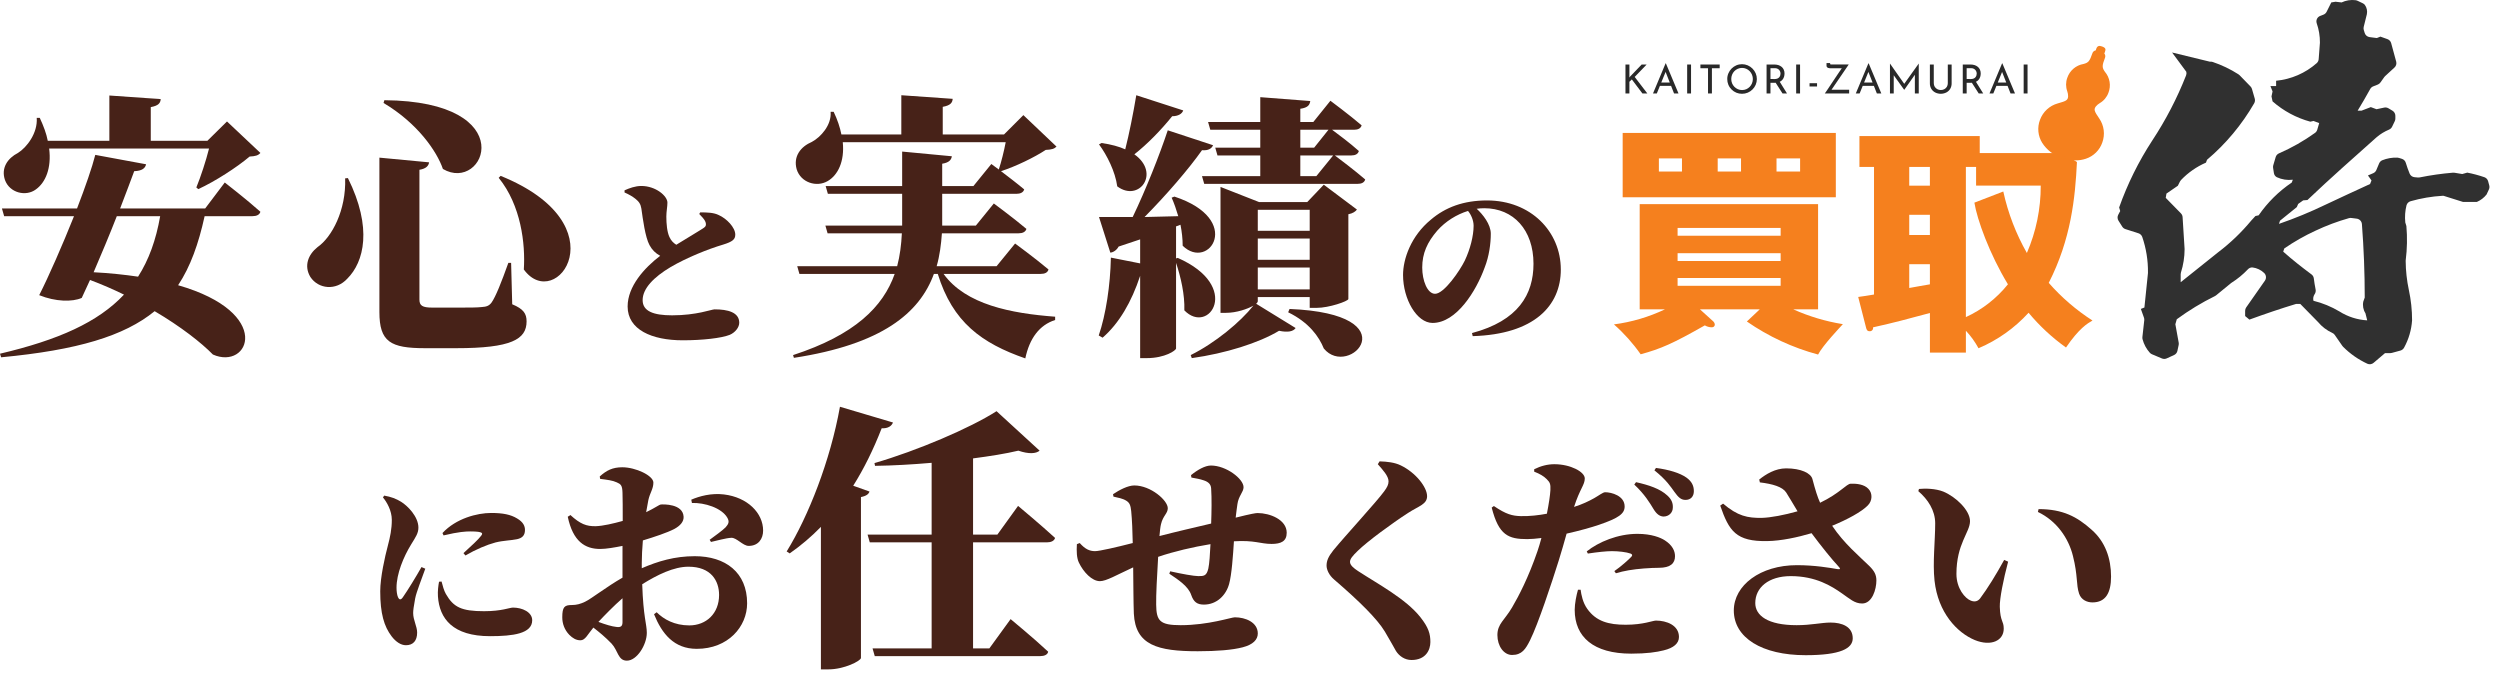 <svg width="237" height="64" viewBox="0 0 237 64" fill="none" xmlns="http://www.w3.org/2000/svg">
<path d="M183.394 55.053C183.207 53.329 183.456 51.294 183.456 49.613C183.456 48.388 182.771 47.35 181.857 46.561L181.919 46.353C182.501 46.291 183.497 46.312 184.224 46.602C185.428 47.1 186.757 48.388 186.757 49.405C186.757 50.464 185.47 51.544 185.47 54.409C185.47 55.779 186.28 56.734 186.84 56.942C187.152 57.066 187.463 57.046 187.712 56.734C188.439 55.758 189.207 54.513 189.996 53.08L190.37 53.246C189.913 54.969 189.56 56.755 189.581 57.523C189.622 58.956 189.954 58.831 189.954 59.599C189.954 60.741 188.75 61.302 187.214 60.679C185.511 59.973 183.726 58.063 183.394 55.053ZM196.515 52.706C196.1 51.025 194.979 49.384 193.193 48.533L193.256 48.263C195.56 48.263 196.91 48.99 198.28 50.215C199.588 51.357 200.128 52.956 200.128 54.658C200.128 56.215 199.609 57.108 198.363 57.108C197.865 57.108 197.304 56.88 197.097 56.277C196.806 55.405 196.993 54.596 196.515 52.706Z" fill="#472218"/>
<path d="M166.836 45.73L166.774 45.46C167.397 44.962 168.289 44.401 169.328 44.401C170.739 44.401 171.674 44.858 171.819 45.419C172.089 46.436 172.297 47.121 172.546 47.661C174.414 46.768 175.058 45.855 175.452 45.855C176.013 45.834 176.74 45.917 177.134 46.353C177.529 46.768 177.508 47.474 177.072 47.91C176.491 48.512 175.12 49.26 173.688 49.841C174.809 51.523 176.262 52.727 177.217 53.661C177.695 54.139 177.882 54.492 177.882 55.032C177.882 55.862 177.487 57.212 176.532 57.212C175.805 57.212 175.349 56.755 174.622 56.257C173.646 55.572 172.151 54.616 169.764 54.616C167.667 54.616 166.4 55.696 166.4 57.17C166.4 58.354 167.584 59.267 170.324 59.267C171.715 59.267 172.67 59.018 173.542 59.018C174.601 59.018 175.639 59.392 175.639 60.513C175.639 61.468 174.497 62.112 171.175 62.112C167.023 62.112 164.365 60.451 164.365 57.876C164.365 55.488 166.878 53.578 170.345 53.578C172.047 53.578 173.459 53.827 174.186 53.952C174.456 53.993 174.518 53.931 174.29 53.703C173.667 53.038 172.629 51.751 171.736 50.547C170.407 50.941 168.85 51.274 167.563 51.294C164.573 51.357 163.909 50.339 163.078 47.931L163.348 47.744C164.739 48.928 165.673 49.114 167.023 49.094C167.874 49.073 169.161 48.824 170.407 48.471C169.992 47.786 169.597 47.1 169.328 46.685C168.975 46.145 168.04 45.876 166.836 45.73Z" fill="#472218"/>
<path d="M154.93 45.938L155.096 45.709C156.3 45.979 157.38 46.332 158.065 46.976C158.48 47.35 158.604 47.723 158.584 48.118C158.584 48.595 158.21 48.969 157.691 48.969C157.338 48.948 157.047 48.741 156.757 48.263C156.404 47.682 155.926 46.872 154.93 45.938ZM153.186 54.346L153.04 54.139C153.601 53.765 154.494 52.976 154.68 52.748C154.763 52.644 154.743 52.54 154.577 52.478C154.182 52.333 153.414 52.249 152.812 52.249C152.293 52.249 151.483 52.333 150.528 52.478L150.424 52.27C151.545 51.377 153.372 50.609 155.22 50.609C156.57 50.609 157.421 50.962 157.836 51.232C158.542 51.689 158.791 52.229 158.791 52.727C158.791 53.392 158.376 53.828 157.255 53.828C156.902 53.828 156.383 53.848 155.843 53.89C154.784 53.973 153.933 54.118 153.186 54.346ZM145.441 44.713V44.484C146.064 44.173 146.708 44.007 147.351 44.007C148.888 44.007 150.237 44.734 150.237 45.356C150.237 45.979 149.781 46.312 149.22 48.056C150.009 47.806 150.611 47.516 151.13 47.225C151.608 46.955 151.961 46.664 152.168 46.664C152.77 46.664 154.016 46.997 154.016 48.014C154.016 48.699 153.455 49.114 151.566 49.758C150.902 49.986 149.718 50.319 148.514 50.589C148.286 51.398 148.036 52.291 147.767 53.142C147.102 55.26 145.815 59.163 145.047 60.7C144.631 61.53 144.279 62.091 143.344 62.091C142.555 62.091 141.953 61.24 141.953 60.202C141.953 59.143 142.638 58.79 143.344 57.586C143.967 56.527 144.901 54.741 145.753 52.249C145.877 51.897 146.002 51.461 146.126 51.004C145.628 51.066 145.151 51.108 144.777 51.108C143.012 51.108 142.078 50.755 141.413 48.118L141.621 47.972C142.784 48.761 143.365 48.907 144.175 48.928C145.005 48.948 145.898 48.844 146.645 48.699C146.832 47.765 146.957 46.914 146.978 46.457C146.998 45.896 146.957 45.751 146.625 45.419C146.355 45.149 145.981 44.92 145.441 44.713ZM149.594 55.904H149.843C149.905 56.381 150.05 57.129 150.466 57.71C151.317 58.914 152.5 59.226 154.12 59.226C155.802 59.226 156.674 58.831 156.985 58.831C157.982 58.831 159.165 59.267 159.165 60.388C159.165 60.99 158.667 61.426 157.712 61.655C157.047 61.821 156.134 61.966 154.639 61.966C151.068 61.966 149.282 60.388 149.282 57.814C149.282 57.212 149.448 56.402 149.594 55.904ZM156.84 44.588L156.985 44.36C158.231 44.526 159.248 44.837 159.871 45.273C160.39 45.647 160.577 46.062 160.577 46.561C160.577 47.059 160.286 47.391 159.788 47.391C159.352 47.391 159.103 47.142 158.729 46.623C158.397 46.166 158.002 45.523 156.84 44.588Z" fill="#472218"/>
<path d="M131.634 45.626C131.634 45.128 131.073 44.526 130.617 44.007L130.783 43.737C131.509 43.758 132.215 43.841 132.776 44.111C134.209 44.796 135.288 46.187 135.288 47.038C135.288 47.806 134.499 47.972 133.503 48.616C131.925 49.633 129.62 51.336 128.727 52.208C128.208 52.706 127.98 52.997 127.98 53.267C127.98 53.578 128.333 53.869 128.748 54.139C130.658 55.385 133.253 56.755 134.645 58.499C135.434 59.496 135.6 60.098 135.6 60.866C135.6 61.593 135.184 62.568 133.814 62.568C133.15 62.568 132.631 62.174 132.34 61.717C132.07 61.24 131.821 60.783 131.281 59.869C130.554 58.665 128.873 57.004 126.485 54.949C125.987 54.533 125.758 53.994 125.758 53.62C125.758 53.163 125.924 52.769 126.402 52.166C127.544 50.775 130.492 47.578 131.219 46.581C131.509 46.187 131.634 45.938 131.634 45.626Z" fill="#472218"/>
<path d="M112.948 45.273L112.906 45.045C113.509 44.547 114.235 44.132 114.796 44.132C116.249 44.132 117.889 45.398 117.889 46.187C117.889 46.644 117.412 47.017 117.308 47.786C117.246 48.159 117.204 48.595 117.142 49.073C118.637 48.699 119.052 48.637 119.218 48.637C120.381 48.637 121.98 49.26 121.98 50.505C121.98 51.315 121.44 51.564 120.547 51.564C119.488 51.564 118.928 51.191 116.976 51.315C116.893 52.644 116.768 54.471 116.519 55.364C116.228 56.423 115.356 57.316 114.131 57.316C113.488 57.316 113.156 57.066 112.927 56.402C112.657 55.592 111.723 54.969 110.851 54.388L110.934 54.16C112.034 54.409 113.197 54.616 113.612 54.616C114.131 54.616 114.381 54.596 114.547 53.91C114.651 53.474 114.713 52.436 114.754 51.585C113.114 51.855 111.308 52.27 109.792 52.789C109.688 54.533 109.585 56.464 109.605 57.316C109.626 58.852 109.937 59.267 111.931 59.267C114.547 59.267 116.727 58.52 117.059 58.52C118.076 58.52 119.239 58.997 119.239 60.056C119.239 60.638 118.782 61.115 117.806 61.364C116.851 61.613 115.398 61.738 113.55 61.738C109.771 61.738 107.633 61.177 107.488 58.167C107.446 57.046 107.446 55.489 107.425 53.786C105.806 54.533 104.871 55.094 104.269 55.094C103.522 55.094 102.712 54.243 102.276 53.329C102.069 52.893 102.048 52.27 102.089 51.585L102.359 51.481C102.858 52.042 103.273 52.249 103.813 52.249C104.228 52.249 105.847 51.876 107.384 51.481C107.363 50.381 107.321 49.301 107.238 48.45C107.176 47.869 107.072 47.661 106.782 47.474C106.429 47.246 105.993 47.184 105.557 47.08L105.515 46.851C106.096 46.457 106.927 46.021 107.529 46.021C109.086 46.021 110.706 47.433 110.706 48.18C110.706 48.678 110.249 48.886 110.062 49.696C110 49.945 109.958 50.339 109.917 50.817C111.515 50.402 113.405 49.966 114.817 49.633C114.858 48.575 114.879 47.204 114.817 46.312C114.796 45.917 114.567 45.689 114.131 45.543C113.716 45.398 113.384 45.356 112.948 45.273Z" fill="#472218"/>
<path d="M80.885 46.048L82.429 46.598C82.351 46.833 82.141 47.017 81.618 47.121V62.383C81.565 62.671 80.021 63.457 78.529 63.457H77.822V49.949C76.906 50.891 75.911 51.729 74.864 52.462L74.576 52.278C76.644 48.928 78.712 43.666 79.628 38.561L84.654 40.053C84.523 40.393 84.183 40.629 83.581 40.603C82.796 42.619 81.906 44.425 80.885 46.048ZM99.262 51.414H92.246V61.467H93.791L95.806 58.692C95.806 58.692 98.058 60.551 99.367 61.781C99.314 62.069 99 62.2 98.608 62.2H82.927L82.717 61.467H88.319V51.414H82.455L82.246 50.681H88.319V43.875C86.513 44.032 84.681 44.137 82.953 44.163L82.9 43.901C86.958 42.723 91.984 40.577 94.471 38.98L98.555 42.723C98.215 43.011 97.534 43.064 96.54 42.723C95.335 43.011 93.843 43.247 92.246 43.456V50.681H94.55L96.513 47.959C96.513 47.959 98.712 49.791 100.021 50.996C99.943 51.284 99.629 51.414 99.262 51.414Z" fill="#472218"/>
<path d="M59.013 58.977V56.713C58.204 57.419 57.352 58.291 56.73 58.956C57.394 59.205 58.017 59.392 58.432 59.433C58.868 59.495 59.013 59.35 59.013 58.977ZM60.84 53.371V53.869C62.377 53.205 63.955 52.727 65.865 52.727C68.772 52.727 70.827 54.263 70.827 57.191C70.827 59.413 69.021 61.51 66.052 61.51C63.892 61.51 62.751 60.077 62.003 58.229L62.252 58.042C62.917 58.707 63.934 59.288 65.346 59.288C66.945 59.288 68.169 58.167 68.169 56.402C68.169 55.073 67.422 53.724 65.263 53.724C63.872 53.724 62.315 54.492 60.882 55.385C60.986 58.52 61.318 59.163 61.318 59.994C61.318 61.115 60.384 62.631 59.429 62.631C58.577 62.631 58.598 61.676 57.975 61.011C57.373 60.388 56.792 59.911 56.252 59.495C55.712 60.139 55.484 60.7 55.027 60.7C54.612 60.7 54.279 60.492 53.968 60.181C53.511 59.703 53.304 59.122 53.304 58.52C53.304 57.544 53.511 57.357 54.197 57.357C54.674 57.357 55.027 57.253 55.463 57.046C56.044 56.776 57.518 55.613 59.013 54.762V52.893V51.751C58.287 51.897 57.477 52.042 56.896 52.042C55.463 52.042 54.321 51.336 53.823 48.99L54.072 48.824C55.006 49.675 55.588 49.903 56.48 49.883C57.166 49.862 58.141 49.633 59.034 49.384C59.034 48.263 59.034 47.225 59.013 46.706C58.993 46 58.847 45.896 58.474 45.73C58.079 45.543 57.56 45.481 56.896 45.398L56.854 45.17C57.498 44.588 58.079 44.297 58.993 44.297C60.259 44.297 61.941 45.087 61.941 45.751C61.941 46.353 61.609 46.727 61.463 47.412C61.401 47.703 61.339 48.097 61.256 48.554C62.086 48.159 62.481 47.848 62.647 47.827C62.875 47.806 64.744 47.744 64.806 48.99C64.827 49.447 64.495 49.841 63.913 50.153C63.228 50.505 62.045 50.9 60.944 51.232C60.882 52 60.84 52.748 60.84 53.371ZM65.595 47.682L65.533 47.37C66.301 47.038 67.422 46.727 68.626 46.872C70.869 47.142 72.343 48.637 72.343 50.298C72.343 51.066 71.907 51.751 70.972 51.751C70.433 51.751 69.831 50.962 69.332 50.983C68.813 51.004 67.9 51.274 67.401 51.377L67.277 51.17C67.671 50.879 68.543 50.256 68.792 49.986C69.062 49.675 69.166 49.467 68.959 49.094C68.419 48.139 66.778 47.64 65.595 47.682Z" fill="#472218"/>
<path d="M39.957 53.757L40.317 53.912C39.991 54.855 39.476 56.107 39.356 56.742C39.219 57.496 39.168 57.857 39.168 58.114C39.168 58.783 39.545 59.383 39.545 59.966C39.545 60.738 39.168 61.167 38.482 61.167C38.001 61.167 37.521 60.841 37.127 60.326C36.406 59.383 36.046 58.148 36.046 56.056C36.046 54.735 36.492 52.763 36.767 51.733C36.989 50.893 37.144 50.156 37.144 49.281C37.144 48.406 36.664 47.583 36.303 47.154L36.423 46.983C37.092 47.103 37.538 47.274 38.019 47.566C38.636 47.943 39.665 48.972 39.665 50.018C39.665 50.55 39.408 50.91 38.996 51.579C38.242 52.797 37.59 54.409 37.59 55.713C37.59 56.056 37.641 56.416 37.727 56.605C37.847 56.879 38.001 56.896 38.19 56.622C38.636 55.987 39.476 54.615 39.957 53.757ZM41.62 55.147L41.861 55.13C41.963 55.524 42.084 55.987 42.272 56.313C42.992 57.565 43.747 57.942 45.891 57.942C47.572 57.942 48.309 57.599 48.635 57.599C49.51 57.599 50.453 58.028 50.453 58.8C50.453 60.069 48.635 60.309 46.457 60.309C42.924 60.309 41.655 58.645 41.517 56.536C41.483 56.021 41.552 55.524 41.62 55.147ZM42.049 50.756L41.946 50.533C43.233 49.144 45.239 48.629 46.56 48.629C47.692 48.629 48.412 48.783 49.013 49.144C49.63 49.504 49.767 49.898 49.767 50.241C49.767 50.79 49.476 51.013 49.013 51.116C48.447 51.236 47.726 51.236 46.972 51.425C46.183 51.631 45.085 52.094 44.124 52.66L43.936 52.437C44.673 51.768 45.359 51.133 45.599 50.807C45.771 50.584 45.908 50.379 44.57 50.379C44.159 50.379 43.49 50.413 42.049 50.756Z" fill="#472218"/>
<path d="M139.698 21.403C139.698 20.889 139.458 20.34 139.167 19.997C138.103 20.323 137.04 20.975 136.251 21.866C135.308 22.964 134.827 24.01 134.827 25.365C134.827 26.583 135.308 27.852 136.045 27.852C136.903 27.852 138.395 25.657 138.858 24.714C139.372 23.633 139.698 22.364 139.698 21.403ZM139.613 31.866L139.544 31.574C143.935 30.408 145.375 27.904 145.375 25.005C145.375 21.798 143.472 19.74 140.71 19.74C140.47 19.74 140.23 19.757 139.99 19.791C140.573 20.323 141.328 21.266 141.328 22.158C141.328 23.067 141.173 24.285 140.745 25.365C139.938 27.595 138.069 30.614 135.805 30.614C134.313 30.614 133.009 28.367 133.009 26.069C133.009 24.542 133.764 22.364 135.651 20.82C137.023 19.654 138.738 19.002 140.968 19.002C145.118 19.002 147.965 21.952 147.965 25.554C147.965 28.984 145.444 31.694 139.613 31.866Z" fill="#472218"/>
<path d="M107.72 9.028L112.17 10.468C112.066 10.782 111.699 11.018 111.123 11.018C110.05 12.353 108.767 13.662 107.537 14.63C110.05 16.41 107.982 19.212 105.914 17.667C105.73 16.28 104.945 14.709 104.186 13.688L104.421 13.557C105.338 13.688 106.097 13.897 106.673 14.159C107.039 12.719 107.432 10.756 107.72 9.028ZM111.49 24.5L111.647 24.447C117.772 27.144 114.605 31.83 112.275 29.421C112.327 27.929 111.935 26.254 111.49 24.919V33.034C111.49 33.217 110.443 33.95 108.715 33.95H108.086V26.149C107.275 28.61 106.097 30.652 104.526 32.013L104.16 31.803C104.84 29.814 105.259 27.039 105.312 24.421L108.086 24.971V22.693C107.458 22.903 106.778 23.138 106.045 23.374C105.861 23.714 105.547 23.924 105.259 23.95L104.186 20.573C104.893 20.573 106.018 20.573 107.38 20.573C108.636 17.955 109.919 14.709 110.704 12.353L114.998 13.767C114.867 14.081 114.553 14.29 113.95 14.238C112.694 16.018 110.6 18.453 108.505 20.573C109.5 20.547 110.6 20.521 111.699 20.494C111.516 19.866 111.306 19.264 111.071 18.74L111.333 18.636C117.93 20.808 114.605 25.73 112.118 23.296C112.118 22.641 112.039 21.96 111.909 21.306L111.49 21.463V24.5ZM124.16 19.892H119.238V21.882H124.16V19.892ZM119.238 24.631H124.16V22.615H119.238V24.631ZM119.238 27.432H124.16V25.364H119.238V27.432ZM119.238 28.165V28.557C119.238 28.61 119.186 28.714 119.081 28.793L122.825 31.097C122.616 31.411 122.118 31.542 121.254 31.358C119.343 32.51 116.176 33.505 112.982 33.95L112.877 33.662C115.207 32.51 117.589 30.521 118.82 28.976C118.27 29.29 117.223 29.657 116.228 29.657H115.704V17.72L119.369 19.159H123.924L125.495 17.51L128.637 19.866C128.506 20.049 128.244 20.233 127.825 20.311V28.348C127.799 28.557 125.993 29.186 124.815 29.186H124.16V28.165H119.238ZM122.118 29.605L122.249 29.29C133.794 29.762 127.877 35.966 125.495 33.034C125.05 31.934 124.108 30.573 122.118 29.605ZM123.27 16.698H124.788L126.385 14.735H123.27V16.698ZM123.27 12.3V14.002H124.579L125.94 12.3H123.27ZM128.113 14.735H126.542C126.961 15.049 128.453 16.175 129.422 17.013C129.343 17.301 129.082 17.431 128.689 17.431H114.16L113.95 16.698H119.474V14.735H115.416L115.207 14.002H119.474V12.3H114.736L114.526 11.568H119.474V9.211L124.212 9.578C124.16 9.944 124.003 10.206 123.27 10.311V11.568H124.5L126.123 9.552C126.123 9.552 127.956 10.913 129.082 11.882C129.003 12.17 128.741 12.3 128.375 12.3H126.281C126.778 12.667 128.008 13.583 128.82 14.316C128.741 14.604 128.48 14.735 128.113 14.735Z" fill="#472218"/>
<path d="M98.665 25.966H89.45C91.545 28.872 95.838 29.709 100.027 30.023V30.337C98.534 30.809 97.592 32.092 97.199 33.976C93.063 32.536 90.314 30.547 88.901 25.966H88.534C87.173 29.683 83.613 32.641 75.262 33.924L75.183 33.662C81.047 31.751 83.717 29.081 84.817 25.966H75.785L75.576 25.233H85.052C85.314 24.238 85.445 23.191 85.497 22.117H78.455L78.246 21.384H85.524V21.149V18.374H78.482L78.272 17.641H85.524V14.369L90.236 14.814C90.183 15.154 89.974 15.416 89.32 15.521V17.641H92.278L93.979 15.547L94.686 16.07C94.922 15.363 95.183 14.316 95.341 13.479H79.895C80.079 15.311 79.424 16.62 78.455 17.17C77.434 17.772 75.916 17.327 75.523 16.044C75.183 14.814 75.916 13.897 76.963 13.452C77.801 13.007 78.848 11.855 78.743 10.599H79.031C79.398 11.358 79.633 12.091 79.764 12.745H85.445V9.028L90.314 9.369C90.288 9.735 90.105 9.997 89.372 10.128V12.745H95.183L97.016 10.913L100.157 13.897C99.948 14.107 99.712 14.185 99.136 14.211C98.063 14.918 96.283 15.782 94.895 16.227C95.55 16.725 96.44 17.405 97.094 17.955C97.016 18.243 96.728 18.374 96.362 18.374H89.32V21.175V21.384H92.513L94.215 19.29C94.215 19.29 96.126 20.704 97.304 21.699C97.225 21.987 96.937 22.117 96.571 22.117H89.293C89.215 23.191 89.084 24.238 88.796 25.233H94.477L96.231 23.086C96.231 23.086 98.194 24.526 99.398 25.547C99.32 25.835 99.058 25.966 98.665 25.966Z" fill="#472218"/>
<path d="M66.291 20.288L66.376 20.134C67.062 20.134 67.663 20.151 68.143 20.391C68.88 20.717 69.704 21.558 69.704 22.244C69.704 22.69 69.446 22.913 68.555 23.187C67.114 23.616 65.107 24.422 63.581 25.314C61.968 26.274 60.922 27.355 60.922 28.453C60.922 29.499 61.934 29.893 63.718 29.893C66.05 29.893 67.457 29.327 67.748 29.327C68.983 29.327 70.081 29.602 70.081 30.597C70.081 31.025 69.704 31.523 69.172 31.746C68.4 32.054 66.599 32.26 64.73 32.26C61.78 32.26 59.499 31.248 59.499 29.053C59.499 27.149 61.077 25.4 62.586 24.25C62.14 24.01 61.814 23.684 61.574 23.239C61.162 22.484 60.939 20.735 60.802 19.774C60.733 19.328 60.562 19.105 60.219 18.831C59.962 18.625 59.602 18.419 59.207 18.247V18.042C59.67 17.836 60.219 17.63 60.802 17.63C62.157 17.63 63.272 18.573 63.272 19.208C63.272 19.585 63.169 20.066 63.169 20.529C63.169 21.215 63.238 21.986 63.461 22.467C63.615 22.81 63.838 23.033 64.112 23.204C65.244 22.501 66.445 21.798 66.754 21.575C66.925 21.455 66.96 21.3 66.891 21.078C66.788 20.769 66.496 20.512 66.291 20.288Z" fill="#472218"/>
<path d="M32.72 16.908L32.982 16.882C35.338 21.62 34.501 24.84 32.93 26.411C31.857 27.589 30.181 27.405 29.422 26.254C28.794 25.206 29.212 24.133 30.103 23.426C31.464 22.484 32.825 19.919 32.72 16.908ZM36.438 9.499C49.579 9.604 45.941 18.348 41.988 16.018C41.412 14.342 39.579 11.672 36.359 9.761L36.438 9.499ZM47.459 16.672C58.899 21.306 52.695 29.735 49.658 25.547C49.815 23.112 49.396 19.473 47.276 16.856L47.459 16.672ZM35.967 14.944L40.679 15.39C40.626 15.73 40.391 15.992 39.762 16.096V28.4C39.762 28.976 40.05 29.16 40.967 29.16H43.663C44.475 29.16 45.234 29.16 45.679 29.107C46.098 29.081 46.359 29.002 46.595 28.688C46.988 28.139 47.538 26.751 48.192 24.919H48.454L48.558 28.845C49.632 29.29 49.92 29.735 49.92 30.468C49.92 32.17 48.48 33.008 43.244 33.008H40.286C37.014 33.008 35.967 32.406 35.967 29.578V14.944Z" fill="#472218"/>
<path d="M19.817 14.081H4.66C4.895 15.939 4.319 17.301 3.403 17.955C2.461 18.662 0.916 18.295 0.471 17.065C0.079 15.913 0.733 14.997 1.702 14.499C2.539 13.976 3.586 12.615 3.482 11.175H3.77C4.136 11.96 4.398 12.667 4.529 13.348H10.367V9.054L15.236 9.395C15.21 9.761 15.027 10.023 14.293 10.154V13.348H19.66L21.519 11.515L24.686 14.499C24.477 14.735 24.215 14.814 23.665 14.84C22.461 15.861 20.393 17.196 18.796 17.929L18.613 17.772C19.032 16.751 19.529 15.232 19.817 14.081ZM15.184 20.494H11.073C10.393 22.248 9.581 24.159 8.875 25.809C10.419 25.887 11.833 26.044 13.089 26.227C14.11 24.631 14.791 22.746 15.184 20.494ZM19.451 19.761L21.309 17.301C21.309 17.301 23.43 18.95 24.686 20.076C24.608 20.363 24.32 20.494 23.927 20.494H19.398C18.822 23.112 18.063 25.259 16.885 27.039C25.995 29.657 23.613 35.128 20.184 33.61C19.084 32.484 17.147 30.966 14.66 29.5C11.78 31.856 7.33 33.191 0.105 33.872L0 33.531C5.55 32.222 9.293 30.547 11.754 27.929C10.733 27.432 9.66 26.96 8.534 26.542C8.246 27.17 7.984 27.746 7.749 28.243C6.859 28.636 5.262 28.61 3.717 27.981C4.634 26.175 5.916 23.243 7.016 20.494H0.393L0.183 19.761H7.304C8.089 17.719 8.744 15.835 9.032 14.683L13.848 15.573C13.77 15.939 13.482 16.201 12.723 16.227C12.409 17.065 11.937 18.348 11.388 19.761H19.451Z" fill="#472218"/>
<path d="M224.425 34.482C223.569 34.086 222.79 33.541 222.125 32.873C222.097 32.846 222.072 32.816 222.05 32.784L221.329 31.744C221.27 31.66 221.189 31.595 221.095 31.556C220.578 31.32 220.12 30.971 219.755 30.535L218.068 28.814H217.663C216.212 29.252 214.727 29.759 213.243 30.299L212.839 29.962V29.462C212.839 29.348 212.874 29.236 212.94 29.142L214.712 26.609C214.789 26.5 214.825 26.366 214.812 26.233C214.8 26.099 214.74 25.974 214.644 25.881C214.343 25.591 213.956 25.406 213.541 25.354C213.458 25.348 213.375 25.36 213.298 25.392C213.221 25.423 213.152 25.472 213.097 25.534C212.635 26.022 212.114 26.45 211.545 26.808C211.53 26.818 211.515 26.828 211.501 26.84L210.083 28C210.052 28.025 210.019 28.046 209.985 28.064C208.714 28.69 207.501 29.427 206.359 30.265L206.224 30.737L206.541 32.485C206.554 32.557 206.553 32.63 206.538 32.702L206.418 33.264C206.4 33.349 206.362 33.428 206.308 33.496C206.254 33.564 206.185 33.618 206.106 33.655L205.404 33.976C205.333 34.008 205.257 34.025 205.179 34.026C205.102 34.028 205.025 34.013 204.954 33.983L204.014 33.587C203.937 33.556 203.867 33.508 203.809 33.447C203.478 33.081 203.239 32.64 203.115 32.162C203.096 32.09 203.091 32.016 203.1 31.942L203.276 30.359C203.285 30.275 203.275 30.189 203.246 30.109L202.953 29.286L203.29 29.151L203.624 25.912C203.624 25.889 203.627 25.865 203.627 25.842C203.641 24.691 203.457 23.546 203.083 22.456C203.053 22.376 203.005 22.303 202.943 22.244C202.881 22.184 202.806 22.14 202.723 22.114L201.492 21.72C201.367 21.68 201.26 21.598 201.19 21.487L200.831 20.92C200.779 20.837 200.749 20.741 200.745 20.643C200.741 20.544 200.763 20.447 200.809 20.36L200.995 20.005L200.894 19.667C201.686 17.436 202.74 15.307 204.033 13.324C205.314 11.383 206.389 9.314 207.24 7.149C207.283 7.039 207.291 6.918 207.262 6.804L205.913 4.976L209.504 5.85C209.59 5.838 209.677 5.846 209.76 5.873C210.619 6.162 211.44 6.555 212.204 7.044C212.244 7.068 212.281 7.098 212.314 7.133L213.348 8.196C213.412 8.262 213.459 8.342 213.485 8.43L213.75 9.347C213.771 9.421 213.777 9.497 213.768 9.573C213.759 9.649 213.735 9.722 213.698 9.788C212.528 11.819 211.015 13.633 209.226 15.147L209.125 15.417C208.232 15.805 207.426 16.368 206.755 17.072C206.715 17.115 206.681 17.164 206.655 17.217L206.459 17.61L205.379 18.352L205.312 18.757L206.752 20.228C206.846 20.324 206.902 20.45 206.91 20.584L207.1 23.616C207.098 24.369 206.981 25.117 206.753 25.834C206.737 25.885 206.729 25.938 206.729 25.99V26.755C207.943 25.778 209.124 24.833 210.273 23.921C211.431 23.044 212.484 22.036 213.411 20.918L213.816 20.479L214.12 20.412C214.964 19.191 216.028 18.137 217.258 17.307L217.36 17.037C216.841 17.102 216.315 17.02 215.842 16.799C215.767 16.759 215.702 16.702 215.654 16.632C215.605 16.562 215.575 16.481 215.564 16.396L215.489 15.911C215.477 15.83 215.482 15.747 215.505 15.668L215.735 14.889C215.758 14.811 215.798 14.739 215.852 14.679C215.906 14.618 215.972 14.57 216.047 14.538C217.252 14.015 218.399 13.364 219.466 12.596C219.568 12.522 219.642 12.415 219.677 12.294L219.859 11.67L219.32 11.467L219.016 11.535C217.693 11.174 216.47 10.516 215.439 9.611L215.338 9.139L215.439 8.667L215.237 8.161H215.776V7.655C217.202 7.518 218.549 6.934 219.624 5.987C219.733 5.889 219.801 5.751 219.811 5.604L219.929 4.044C219.933 3.416 219.83 2.792 219.623 2.2C219.578 2.064 219.587 1.917 219.649 1.789C219.71 1.66 219.819 1.56 219.952 1.511L220.264 1.389C220.394 1.339 220.5 1.242 220.563 1.118L221.006 0.231L221.411 0.164L221.983 0.231C222.391 0.037 222.847 -0.037 223.295 0.017C223.365 0.025 223.432 0.044 223.495 0.074L223.983 0.306C224.068 0.344 224.142 0.403 224.197 0.478C224.284 0.602 224.346 0.744 224.377 0.893C224.408 1.042 224.409 1.196 224.379 1.345L224.08 2.545C224.055 2.643 224.058 2.746 224.087 2.843L224.174 3.126C224.205 3.229 224.265 3.321 224.347 3.39C224.43 3.46 224.53 3.504 224.637 3.518L225.325 3.606L225.662 3.471L226.332 3.71C226.417 3.741 226.493 3.791 226.554 3.858C226.615 3.924 226.66 4.004 226.683 4.091L227.159 5.842C227.186 5.941 227.185 6.046 227.156 6.144C227.128 6.243 227.073 6.332 226.997 6.401L226.113 7.212C226.084 7.238 226.058 7.267 226.035 7.299L225.66 7.825C225.597 7.913 225.509 7.981 225.408 8.02L224.977 8.189C224.854 8.238 224.753 8.329 224.691 8.446C224.313 9.151 223.911 9.806 223.505 10.49H223.876L224.753 10.153L225.293 10.355L226.021 10.2C226.159 10.17 226.304 10.194 226.426 10.267L226.809 10.496C226.892 10.546 226.96 10.617 227.008 10.701C227.055 10.785 227.08 10.88 227.08 10.976V11.241C227.081 11.325 227.062 11.408 227.026 11.483L226.77 12.016C226.708 12.141 226.603 12.239 226.473 12.291C226.058 12.465 225.672 12.7 225.326 12.988C223.132 14.945 220.906 16.903 218.745 18.962L218.341 18.995L217.869 19.332L217.733 19.637L216.147 20.919L216.046 21.223C217.553 20.703 219.029 20.094 220.465 19.401C221.848 18.759 223.266 18.084 224.683 17.443L224.818 17.105L224.481 16.633L224.981 16.419C225.115 16.362 225.221 16.255 225.277 16.121L225.54 15.493C225.568 15.426 225.608 15.365 225.658 15.314C225.709 15.262 225.77 15.221 225.836 15.193C226.289 15.01 226.776 14.925 227.264 14.943C227.32 14.945 227.376 14.955 227.429 14.972L227.705 15.059C227.792 15.087 227.87 15.136 227.934 15.201C227.997 15.267 228.044 15.347 228.069 15.434C228.169 15.765 228.292 16.114 228.433 16.458C228.472 16.552 228.537 16.634 228.619 16.694C228.702 16.755 228.799 16.791 228.901 16.799L229.228 16.829C229.28 16.834 229.333 16.83 229.384 16.819C230.426 16.608 231.48 16.458 232.54 16.37C232.589 16.366 232.638 16.368 232.687 16.376L233.424 16.498L233.896 16.364C234.448 16.472 234.991 16.618 235.523 16.8C235.608 16.83 235.685 16.881 235.746 16.947C235.807 17.014 235.851 17.095 235.874 17.183L235.981 17.58C236.015 17.707 236.003 17.842 235.948 17.961L235.728 18.435C235.485 18.744 235.168 18.987 234.807 19.143H233.602C233.566 19.146 233.53 19.146 233.494 19.143L231.646 18.561C231.614 18.559 231.583 18.559 231.551 18.561C230.526 18.621 229.51 18.794 228.523 19.076C228.43 19.102 228.346 19.152 228.278 19.22C228.21 19.288 228.162 19.372 228.136 19.465C228.004 19.996 227.965 20.546 228.021 21.09L228.125 21.427C228.219 22.506 228.198 23.592 228.062 24.666C228.059 24.689 228.058 24.713 228.058 24.736C228.065 25.666 228.167 26.593 228.361 27.502C228.564 28.445 228.666 29.406 228.665 30.371C228.603 31.279 228.344 32.162 227.906 32.96C227.869 33.027 227.819 33.086 227.758 33.133C227.698 33.181 227.629 33.215 227.555 33.235L226.746 33.456C226.698 33.469 226.649 33.476 226.599 33.476H226.1L225.018 34.395C224.938 34.465 224.84 34.51 224.735 34.525C224.631 34.541 224.524 34.527 224.427 34.484M224.244 29.696C224.033 29.366 223.96 28.965 224.042 28.582L224.177 28.21C224.177 25.868 224.088 23.555 223.909 21.244C223.899 21.114 223.845 20.992 223.755 20.899C223.666 20.805 223.546 20.745 223.418 20.729L222.91 20.664C222.833 20.655 222.755 20.661 222.68 20.681C221.595 20.988 220.538 21.384 219.52 21.865C218.483 22.341 217.489 22.906 216.55 23.553L216.449 23.857C217.302 24.615 218.186 25.312 219.127 26.011C219.187 26.055 219.237 26.11 219.275 26.174C219.313 26.238 219.338 26.309 219.348 26.383C219.394 26.728 219.445 27.086 219.52 27.447C219.536 27.526 219.534 27.608 219.516 27.687C219.498 27.766 219.464 27.841 219.416 27.906C219.359 27.995 219.32 28.095 219.302 28.199C219.285 28.304 219.289 28.411 219.315 28.514C220.182 28.728 221.012 29.069 221.779 29.526C222.571 30.027 223.477 30.317 224.412 30.37L224.244 29.696Z" fill="#303030"/>
<path d="M154.468 7.22L154.46 7.357L154.506 7.288L155.63 6.115H156.104L154.969 7.292L156.168 8.86H155.701L154.698 7.528L154.467 7.751V8.86H154.094V6.115H154.468V7.22Z" fill="#292929"/>
<path d="M156.704 8.861L157.9 6.001H157.923L159.122 8.861H158.701L157.805 6.579L158.065 6.408L157.066 8.861H156.704ZM157.407 7.821H158.428L158.55 8.14H157.302L157.407 7.821Z" fill="#292929"/>
<path d="M160.311 6.116H159.943V8.861H160.311V6.116Z" fill="#292929"/>
<path d="M161.199 6.116H163.025V6.469H162.289V8.86H161.92V6.469H161.199V6.116Z" fill="#292929"/>
<path d="M163.744 7.49C163.743 7.304 163.779 7.121 163.852 6.951C163.995 6.612 164.263 6.342 164.6 6.195C164.771 6.122 164.956 6.085 165.142 6.085C165.328 6.085 165.512 6.122 165.684 6.195C166.023 6.341 166.293 6.612 166.44 6.951C166.512 7.122 166.55 7.307 166.55 7.494C166.55 7.68 166.512 7.865 166.44 8.037C166.295 8.373 166.025 8.641 165.688 8.783C165.516 8.855 165.331 8.892 165.145 8.891C164.961 8.893 164.779 8.858 164.608 8.789C164.438 8.719 164.284 8.616 164.154 8.486C164.022 8.357 163.917 8.201 163.847 8.03C163.776 7.859 163.741 7.675 163.744 7.49ZM164.123 7.49C164.122 7.63 164.148 7.768 164.201 7.898C164.252 8.022 164.327 8.135 164.421 8.23C164.515 8.325 164.626 8.402 164.748 8.456C164.875 8.51 165.011 8.537 165.148 8.537C165.286 8.537 165.422 8.51 165.549 8.456C165.67 8.403 165.779 8.327 165.872 8.232C165.965 8.136 166.039 8.023 166.09 7.9C166.196 7.638 166.196 7.345 166.09 7.084C166.038 6.959 165.964 6.846 165.872 6.748C165.779 6.65 165.668 6.573 165.545 6.52C165.419 6.465 165.282 6.438 165.145 6.438C165.005 6.437 164.868 6.466 164.74 6.522C164.492 6.631 164.298 6.834 164.199 7.086C164.148 7.215 164.123 7.352 164.123 7.49" fill="#292929"/>
<path d="M168.201 6.116C168.331 6.114 168.461 6.133 168.586 6.17C168.698 6.204 168.803 6.26 168.893 6.334C168.981 6.406 169.051 6.498 169.098 6.601C169.149 6.716 169.175 6.84 169.173 6.965C169.173 7.073 169.157 7.181 169.125 7.284C169.093 7.388 169.04 7.485 168.969 7.567C168.891 7.656 168.794 7.726 168.684 7.772C168.545 7.828 168.396 7.854 168.246 7.85H167.84V8.86H167.471V6.115L168.201 6.116ZM168.238 7.494C168.331 7.496 168.424 7.478 168.51 7.442C168.576 7.414 168.634 7.37 168.679 7.315C168.718 7.266 168.747 7.21 168.766 7.15C168.783 7.094 168.793 7.037 168.793 6.979C168.793 6.921 168.783 6.863 168.764 6.808C168.744 6.748 168.713 6.692 168.673 6.643C168.629 6.589 168.573 6.545 168.51 6.516C168.433 6.48 168.349 6.462 168.265 6.464H167.84V7.489L168.238 7.494ZM168.691 7.706L169.408 8.861H168.983L168.25 7.717L168.691 7.706Z" fill="#292929"/>
<path d="M170.646 6.116H170.277V8.861H170.646V6.116Z" fill="#292929"/>
<path d="M172.256 7.888H171.545V8.199H172.256V7.888Z" fill="#292929"/>
<path d="M172.992 8.86C173.022 8.82 173.066 8.758 173.123 8.674C173.18 8.591 173.246 8.492 173.323 8.378L173.567 8.01L173.835 7.608L174.102 7.207L174.347 6.843C174.423 6.731 174.49 6.635 174.547 6.551C174.604 6.466 174.647 6.409 174.678 6.371L174.73 6.469H173.461C173.412 6.469 173.363 6.46 173.317 6.442C173.272 6.426 173.231 6.399 173.2 6.363C173.17 6.328 173.153 6.283 173.154 6.237V5.977H173.496V6.026C173.496 6.069 173.505 6.095 173.523 6.103C173.552 6.112 173.583 6.115 173.614 6.113H175.261L173.598 8.549L173.575 8.507H175.299V8.86H172.992Z" fill="#292929"/>
<path d="M175.93 8.861L177.126 6.001H177.149L178.349 8.861H177.927L177.031 6.579L177.291 6.408L176.292 8.861H175.93ZM176.633 7.821H177.654L177.776 8.14H176.528L176.633 7.821Z" fill="#292929"/>
<path d="M179.168 8.861V6.028H179.172L180.611 8.075L180.455 8.04L181.894 6.028H181.898V8.86H181.529V6.864L181.556 7.049L180.524 8.515H180.517L179.465 7.049L179.526 6.879V8.861H179.168Z" fill="#292929"/>
<path d="M183.323 7.889C183.32 8.006 183.351 8.121 183.411 8.221C183.47 8.318 183.552 8.397 183.651 8.451C183.753 8.507 183.867 8.536 183.983 8.535C184.104 8.537 184.223 8.508 184.329 8.451C184.428 8.398 184.51 8.318 184.566 8.221C184.624 8.12 184.653 8.005 184.651 7.889V6.116H185.015V7.9C185.019 8.084 184.972 8.266 184.879 8.424C184.789 8.572 184.66 8.691 184.506 8.769C184.344 8.849 184.165 8.891 183.984 8.891C183.803 8.891 183.625 8.849 183.462 8.769C183.308 8.691 183.179 8.572 183.09 8.424C182.997 8.266 182.949 8.084 182.953 7.9V6.116H183.322L183.323 7.889Z" fill="#292929"/>
<path d="M186.8 6.116C186.931 6.114 187.061 6.133 187.186 6.17C187.298 6.204 187.402 6.26 187.493 6.334C187.58 6.406 187.65 6.498 187.698 6.601C187.749 6.716 187.774 6.84 187.772 6.965C187.772 7.073 187.756 7.181 187.725 7.284C187.693 7.388 187.64 7.485 187.569 7.567C187.491 7.656 187.393 7.726 187.284 7.772C187.145 7.828 186.995 7.854 186.846 7.85H186.439V8.86H186.07V6.115L186.8 6.116ZM186.838 7.494C186.931 7.496 187.024 7.478 187.11 7.442C187.176 7.414 187.234 7.371 187.279 7.315C187.318 7.266 187.347 7.21 187.366 7.15C187.383 7.094 187.392 7.037 187.393 6.979C187.393 6.921 187.383 6.863 187.364 6.808C187.344 6.748 187.313 6.692 187.273 6.643C187.229 6.589 187.173 6.545 187.11 6.516C187.033 6.48 186.949 6.462 186.865 6.464H186.439V7.489L186.838 7.494ZM187.291 7.706L188.008 8.861H187.583L186.85 7.717L187.291 7.706Z" fill="#292929"/>
<path d="M188.604 8.861L189.8 6.001H189.822L191.022 8.861H190.601L189.704 6.579L189.964 6.408L188.966 8.861H188.604ZM189.306 7.821H190.328L190.449 8.14H189.201L189.306 7.821Z" fill="#292929"/>
<path d="M192.211 6.116H191.843V8.861H192.211V6.116Z" fill="#292929"/>
<path d="M166.824 29.327H161.157L162.401 30.453C162.489 30.53 162.546 30.636 162.562 30.752C162.562 30.96 162.423 31.029 162.263 31.029C162.035 31.025 161.813 30.961 161.618 30.845C158.576 32.573 157.47 33.057 155.535 33.587C154.806 32.545 153.955 31.593 153 30.753C154.678 30.534 156.311 30.052 157.839 29.325H155.442V19.35H172.354V29.327H170.004C171.503 29.998 173.083 30.47 174.704 30.73C174.451 31.007 172.791 32.758 172.353 33.611C169.94 32.962 167.656 31.902 165.602 30.477L166.824 29.327ZM174.036 18.703H153.829V12.599H174.036V18.703ZM159.451 15.017H157.262V16.261H159.451V15.017ZM168.805 21.608H159.036V22.345H168.805V21.608ZM159.036 24.742H168.805V24.006H159.036V24.742ZM159.036 27.092H168.805V26.354H159.036V27.092ZM162.838 16.263H165.049V15.018H162.838L162.838 16.263ZM168.414 16.263H170.65V15.018H168.414V16.263Z" fill="#F5801E"/>
<path d="M196.894 15.364C196.732 18.728 196.34 22.668 194.221 26.815C195.429 28.194 196.825 29.396 198.368 30.386C197.884 30.663 197.101 31.124 195.856 32.944C194.537 32.002 193.345 30.895 192.308 29.649C190.987 31.1 189.368 32.248 187.562 33.013C187.236 32.411 186.834 31.854 186.366 31.354V33.428H182.956V29.672C180.813 30.248 179.545 30.594 177.564 31.032C177.573 31.079 177.572 31.127 177.56 31.173C177.548 31.219 177.526 31.262 177.495 31.297C177.463 31.333 177.424 31.361 177.38 31.379C177.336 31.397 177.288 31.404 177.241 31.401C176.987 31.401 176.942 31.217 176.895 31.032L176.158 28.152C176.803 28.06 176.987 28.036 177.656 27.921V15.825H176.274V12.898H187.679V14.51H195.582L196.894 15.364ZM182.954 15.825H180.996V17.599H182.954V15.825ZM182.954 20.364H180.996V22.277H182.954V20.364ZM182.954 25.043H180.996V27.301C181.272 27.255 182.631 27.002 182.954 26.955V25.043ZM189.912 18.154C190.359 20.198 191.113 22.164 192.148 23.983C193.021 21.968 193.468 19.794 193.462 17.598H187.333V15.825H186.365V30.062C187.917 29.349 189.282 28.284 190.351 26.952C188.6 24.072 187.425 20.801 187.172 19.211L189.912 18.154Z" fill="#F5801E"/>
<path d="M195.454 14.888C197.004 15.452 198.663 15.026 199.228 13.476C199.358 13.114 199.4 12.726 199.351 12.344C199.302 11.961 199.164 11.597 198.946 11.279C198.452 10.562 198.389 10.374 198.622 10.048C198.89 9.669 199.5 9.607 199.805 8.771C199.931 8.451 199.968 8.104 199.911 7.766C199.854 7.427 199.706 7.111 199.482 6.85C199.163 6.406 199.207 6.178 199.475 5.467C199.59 5.161 199.333 4.993 199.089 4.903C198.844 4.814 198.539 4.779 198.431 5.087C198.179 5.804 198.067 6.007 197.536 6.142C197.197 6.198 196.881 6.345 196.619 6.567C196.358 6.79 196.163 7.08 196.054 7.405C195.75 8.241 196.177 8.681 196.14 9.144C196.108 9.543 195.939 9.648 195.1 9.879C194.729 9.982 194.388 10.172 194.105 10.434C193.822 10.695 193.605 11.019 193.472 11.381C192.908 12.93 193.905 14.323 195.455 14.888" fill="#F5801E"/>
<path d="M196.753 15.205C196.3 15.202 195.852 15.12 195.427 14.963C194.676 14.709 194.033 14.21 193.602 13.546C193.4 13.222 193.276 12.855 193.24 12.475C193.204 12.094 193.256 11.711 193.394 11.354C193.531 10.98 193.754 10.645 194.047 10.375C194.339 10.105 194.692 9.909 195.075 9.803C195.902 9.576 196.03 9.491 196.058 9.138C196.06 8.975 196.032 8.812 195.977 8.658C195.827 8.245 195.827 7.792 195.977 7.378C196.091 7.041 196.294 6.74 196.564 6.509C196.835 6.278 197.164 6.124 197.515 6.065C198.003 5.941 198.103 5.776 198.355 5.061C198.371 5.006 198.399 4.955 198.437 4.911C198.474 4.867 198.521 4.831 198.572 4.805C198.751 4.757 198.941 4.766 199.115 4.829C199.289 4.892 199.439 5.008 199.545 5.159C199.569 5.212 199.581 5.269 199.581 5.327C199.582 5.384 199.571 5.442 199.548 5.495C199.281 6.204 199.251 6.395 199.545 6.804C199.776 7.075 199.929 7.404 199.988 7.755C200.046 8.106 200.009 8.466 199.878 8.798C199.728 9.211 199.436 9.558 199.055 9.778C198.914 9.861 198.789 9.967 198.685 10.093C198.481 10.379 198.523 10.528 199.01 11.234C199.235 11.561 199.379 11.938 199.43 12.333C199.48 12.727 199.436 13.129 199.301 13.502C199.177 13.864 198.972 14.192 198.7 14.46C198.428 14.729 198.098 14.93 197.735 15.049C197.418 15.155 197.086 15.207 196.752 15.205M195.48 14.814C196.184 15.09 196.961 15.12 197.684 14.9C198.024 14.789 198.334 14.6 198.589 14.348C198.844 14.096 199.037 13.789 199.152 13.45C199.279 13.099 199.321 12.723 199.273 12.354C199.226 11.984 199.091 11.631 198.879 11.324C198.382 10.602 198.292 10.372 198.556 10.002C198.67 9.86 198.809 9.74 198.966 9.647C199.32 9.446 199.59 9.126 199.729 8.744C199.851 8.437 199.887 8.102 199.832 7.776C199.777 7.45 199.633 7.146 199.417 6.896C199.064 6.404 199.137 6.137 199.401 5.44C199.415 5.406 199.423 5.37 199.423 5.333C199.423 5.297 199.415 5.26 199.401 5.227C199.322 5.104 199.2 5.015 199.059 4.979C198.927 4.916 198.777 4.905 198.638 4.949C198.606 4.966 198.577 4.99 198.553 5.018C198.53 5.046 198.512 5.079 198.502 5.115C198.255 5.819 198.138 6.071 197.552 6.22C197.226 6.272 196.92 6.413 196.668 6.627C196.417 6.841 196.229 7.12 196.125 7.434C195.985 7.816 195.987 8.235 196.129 8.616C196.19 8.788 196.219 8.97 196.216 9.152C196.179 9.605 195.962 9.724 195.118 9.956C194.758 10.056 194.428 10.239 194.154 10.492C193.88 10.745 193.67 11.059 193.543 11.409C193.413 11.743 193.363 12.103 193.397 12.459C193.43 12.816 193.546 13.16 193.735 13.464C194.148 14.098 194.764 14.574 195.481 14.814H195.48Z" fill="#F5801E"/>
<path d="M199.243 4.477C198.972 4.378 198.873 4.451 198.798 4.654C198.677 4.989 198.674 5.139 198.964 5.244C199.254 5.35 199.339 5.262 199.471 4.897C199.544 4.695 199.579 4.599 199.243 4.477Z" fill="#F5801E"/>
<path d="M199.152 5.366C199.078 5.363 199.005 5.347 198.936 5.319C198.557 5.181 198.612 4.935 198.724 4.627C198.82 4.362 198.979 4.297 199.27 4.403C199.66 4.545 199.629 4.694 199.545 4.923C199.509 5.07 199.432 5.204 199.324 5.31C199.273 5.345 199.213 5.364 199.152 5.362M199.043 4.508C198.947 4.508 198.911 4.57 198.872 4.677C198.752 5.009 198.771 5.086 198.99 5.166C199.143 5.221 199.195 5.205 199.23 5.18C199.31 5.091 199.367 4.984 199.396 4.868C199.426 4.811 199.44 4.747 199.436 4.682C199.421 4.642 199.347 4.596 199.216 4.549C199.161 4.526 199.103 4.512 199.043 4.509" fill="#F5801E"/>
</svg>
